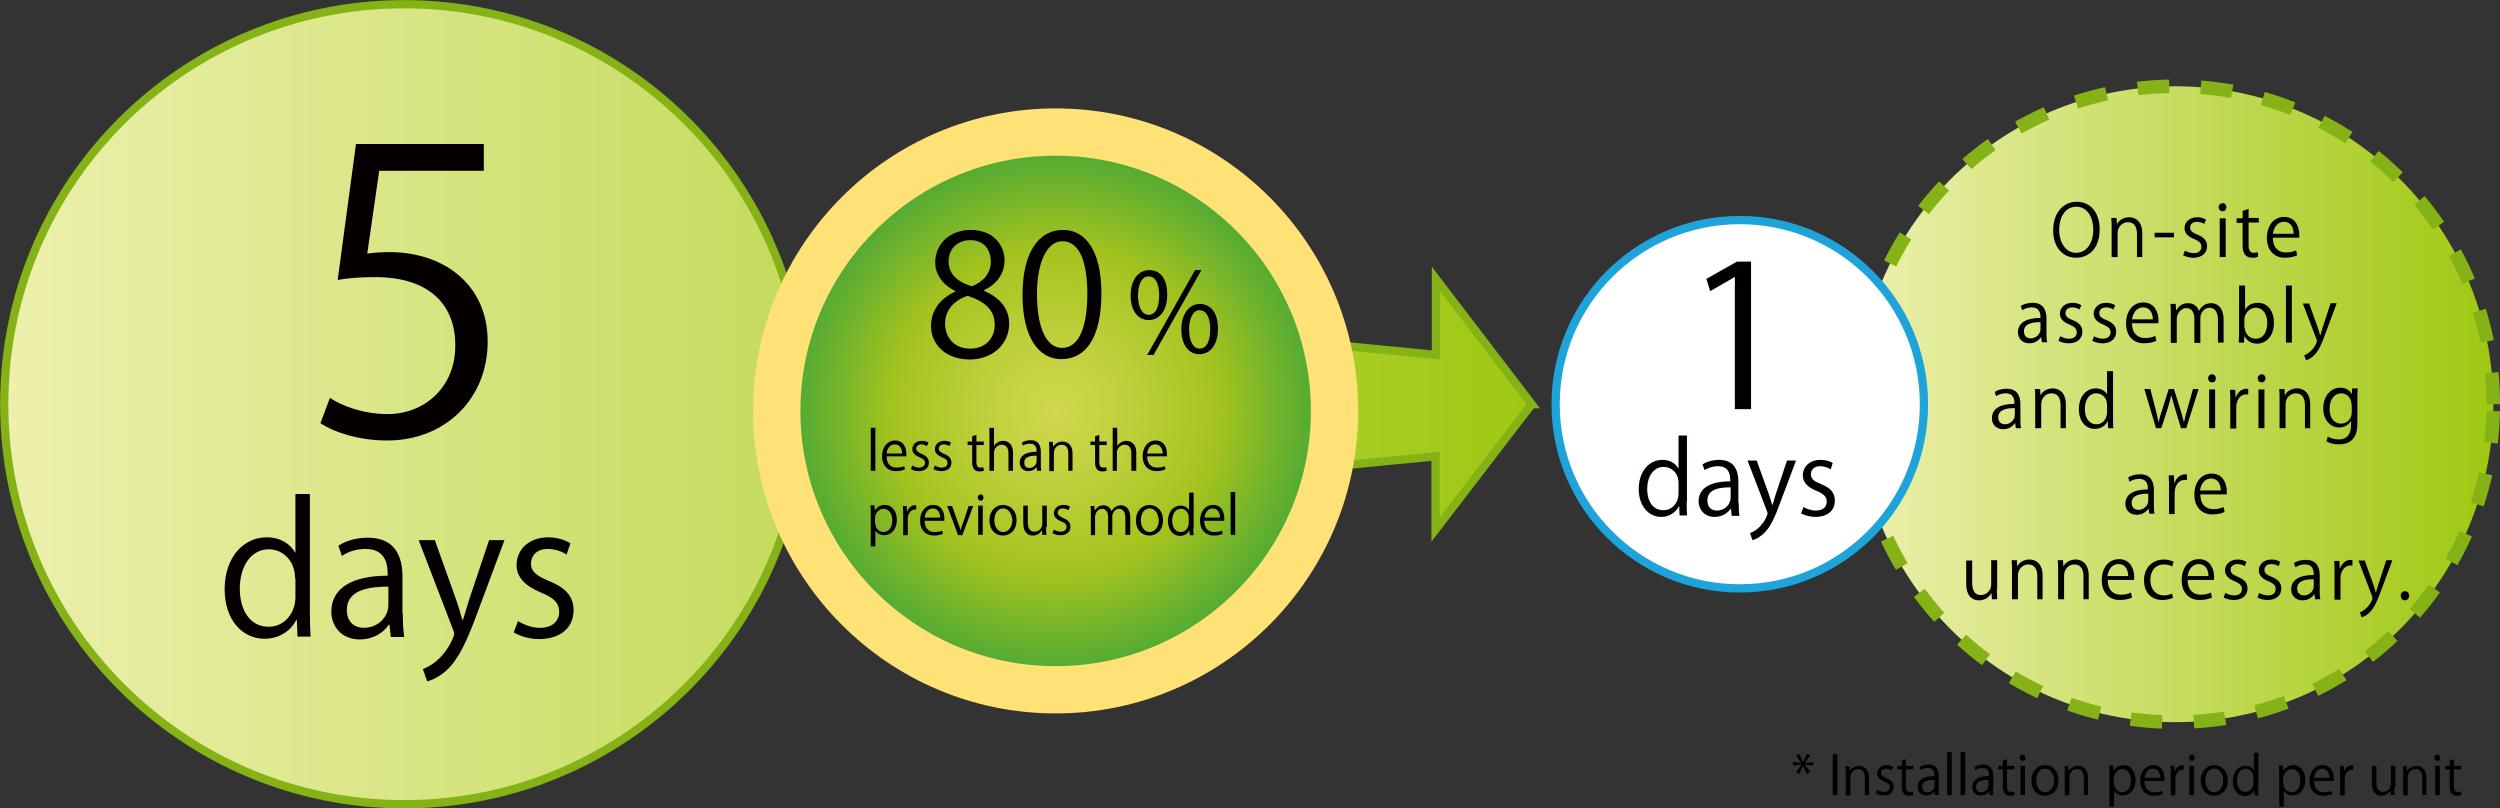 <svg xmlns="http://www.w3.org/2000/svg" width="710" height="229.6" viewBox="0 0 710 229.6"><rect x="0" y="0" width="710" height="229.6" fill="#333333" stroke="none"/><style>.st0{fill:#fff}.st1{fill:url(#SVGID_1_);stroke:#85b216;stroke-width:2.345}.st2{fill:#040000}.st3{fill:url(#SVGID_2_)}.st4{fill:url(#SVGID_3_);stroke:#85b216;stroke-width:3.837;stroke-dasharray:8.976,8.976}.st5{fill:none;stroke:#ffe276;stroke-width:13.429;stroke-miterlimit:10}.st6,.st7{fill:none;stroke:#1ea4da;stroke-width:2.345}.st7{fill:url(#SVGID_4_);stroke:#85b216}.st8{fill:url(#SVGID_5_)}.st9{fill:url(#SVGID_6_);stroke:#85b216;stroke-width:3.837;stroke-dasharray:8.976,8.976}</style><path class="st0" d="M435 114.8l-27.2-35.6v21.6l-184-18C210 35.6 166.4 1.2 114.8 1.2 52 1.2 1.2 52 1.2 114.8c0 62.7 50.9 113.6 113.6 113.6 51.4 0 94.8-34.2 108.8-81l184.1-17.8v20.8l27.3-35.6z"/><linearGradient id="SVGID_1_" gradientUnits="userSpaceOnUse" x1="1.172" y1="114.789" x2="434.959" y2="114.789"><stop offset="0" stop-color="#edf0ad"/><stop offset="1" stop-color="#9fc812"/></linearGradient><path class="st1" d="M435 114.8l-27.2-35.6v21.6l-184-18C210 35.6 166.4 1.2 114.8 1.2 52 1.2 1.2 52 1.2 114.8c0 62.7 50.9 113.6 113.6 113.6 51.4 0 94.8-34.2 108.8-81l184.1-17.8v20.8l27.3-35.6z"/><path class="st2" d="M88 174c0 2.2.1 5 .2 6.8h-3.7l-.2-4.7h-.2c-1.4 2.9-4.6 5.3-9 5.3-6.4 0-11.3-5.5-11.3-14 0-9.3 5.5-14.8 11.9-14.8 4.1 0 6.8 2 8.1 4.3h.1v-16.6H88V174zm-4.2-9.7c0-5.5-3.9-8.3-7.4-8.3-5.2 0-8.3 4.9-8.3 11.2 0 5.8 2.7 10.8 8.2 10.8 4.6 0 7.6-4 7.6-8.4v-5.3zM114.4 174.3c0 2.3.1 4.7.4 6.6H111l-.4-3.5h-.2c-1.4 2.2-4.3 4.2-8.2 4.2-5.3 0-8.1-3.8-8.1-7.9 0-6.6 5.8-10.2 16-10.2 0-2.3 0-7.6-6.3-7.6-2.4 0-4.9.7-6.7 2l-1-2.9c2.2-1.5 5.3-2.3 8.4-2.3 7.8 0 9.8 5.5 9.8 11v10.6zm-4.1-7.7c-5.2 0-11.8.8-11.8 6.6 0 3.5 2.2 5.1 4.8 5.1 4.1 0 7-3.1 7-6.5v-5.2zM143.3 153.3l-7.3 19.6c-3.3 9-5.6 14.1-9.1 17.4-2.3 2.1-4.6 3-5.6 3.2l-1.2-3.5c6.4-2.4 8.9-9.4 8.9-9.9 0-.3-.1-.7-.3-1.2l-9.8-25.5h4.6l6 16.8c.7 1.9 1.3 4.1 1.8 5.8h.2c.5-1.7 1.1-3.7 1.8-5.9l5.6-16.7h4.4zM160.9 157.5c-1-.7-2.9-1.6-5.4-1.6-3 0-4.7 1.9-4.7 4.1 0 2.4 1.6 3.5 5.1 5 4.5 1.8 7 4.2 7 8.3 0 4.9-3.7 8.2-9.8 8.2-2.7 0-5.4-.8-7.2-1.9l1.2-3.2c1.5.9 3.8 1.9 6.2 1.9 3.7 0 5.5-2 5.5-4.5 0-2.6-1.5-4-5.1-5.5-4.7-1.9-7-4.5-7-7.8 0-4.3 3.4-7.9 9-7.9 2.6 0 4.9.8 6.3 1.7l-1.1 3.2z"/><radialGradient id="SVGID_2_" cx="300.534" cy="116.713" r="76.051" gradientTransform="matrix(1.013 0 0 1.013 -4.564 -1.493)" gradientUnits="userSpaceOnUse"><stop offset="0" stop-color="#d0d84f"/><stop offset=".266" stop-color="#bfd03c"/><stop offset=".601" stop-color="#a4c31e"/><stop offset="1" stop-color="#48a737"/></radialGradient><path class="st3" d="M376.9 116.7c0-42.5-34.5-77-77-77s-77 34.5-77 77 34.5 77 77 77c42.5.1 77-34.4 77-77"/><linearGradient id="SVGID_3_" gradientUnits="userSpaceOnUse" x1="527.568" y1="114.791" x2="708.082" y2="114.791"><stop offset="0" stop-color="#edf0ad"/><stop offset="1" stop-color="#9fc812"/></linearGradient><path class="st4" d="M708.1 114.8c0-49.9-40.4-90.3-90.3-90.3s-90.3 40.4-90.3 90.3 40.4 90.3 90.3 90.3 90.3-40.5 90.3-90.3"/><path class="st5" d="M220.6 116.7c0 43.7 35.5 79.2 79.2 79.2s79.2-35.5 79.2-79.2-35.5-79.2-79.2-79.2-79.2 35.5-79.2 79.2"/><path class="st0" d="M546.4 114.8c0-28.9-23.4-52.3-52.3-52.3s-52.3 23.4-52.3 52.3 23.4 52.3 52.3 52.3 52.3-23.4 52.3-52.3"/><path class="st6" d="M546.4 114.8c0-28.9-23.4-52.3-52.3-52.3s-52.3 23.4-52.3 52.3 23.4 52.3 52.3 52.3 52.3-23.4 52.3-52.3z"/><path class="st2" d="M271.2 82.6c-3.8-1.9-5.6-5-5.6-8 0-5.5 4.3-9.3 10.1-9.3 6.5 0 9.6 4.4 9.6 8.7 0 3-1.6 6.4-5.8 8.4v.2c4.4 1.9 7.1 5 7.1 9.3 0 6-4.9 10.2-11.2 10.2-6.8 0-11-4.3-11-9.5 0-4.6 2.8-7.9 6.9-9.8v-.2zm11.3 9.7c0-4.5-3-6.7-7.7-8.3-4.2 1.4-6.4 4.4-6.4 7.9 0 4 2.7 7.1 7 7.1 4.5.1 7.1-3 7.1-6.7zm-13.1-18.1c0 3.8 2.7 5.9 6.6 7.1 3.1-1.2 5.4-3.6 5.4-7 0-3-1.7-6.1-5.8-6.1s-6.2 2.9-6.2 6zM290.4 83.8c0-12.5 4.8-18.5 11.5-18.5s10.9 6.4 10.9 18c0 12.4-4.3 18.7-11.4 18.7-6.5 0-11-6.3-11-18.2zm18.4-.3c0-8.9-2.1-15-7.1-15-4.2 0-7.2 5.7-7.2 15 0 9.4 2.6 15.3 7.1 15.3 5.2 0 7.2-6.8 7.2-15.3zM331.5 83.6c0 4.9-2.4 7.3-5.3 7.3-2.7 0-5.1-2.3-5.1-7 0-4.8 2.5-7.2 5.3-7.2 3.2 0 5.1 2.6 5.1 6.9zm-8.3.4c0 2.9 1 5.4 3 5.4 2.2 0 3-2.5 3-5.5 0-2.9-.8-5.4-3-5.4-2.1-.1-3 2.7-3 5.5zm4.4 16.8h-1.8l13.6-24.1h1.8l-13.6 24.1zm18.3-7.5c0 4.9-2.4 7.3-5.3 7.3-2.7 0-5.1-2.3-5.1-7 0-4.8 2.5-7.3 5.3-7.3 3.2.1 5.1 2.7 5.1 7zm-8.2.2c0 3 1 5.5 3 5.5 2.2 0 3-2.5 3-5.5 0-2.8-.8-5.4-3-5.4-2-.1-3 2.7-3 5.4zM492.7 116.2V78.7h-.1l-6.9 4-1.1-3.5 8.7-4.9h4v41.9h-4.6zM596.3 65.1c0 5.4-3 8.1-6.7 8.1-3.8 0-6.5-3-6.5-7.8 0-5 2.9-8.1 6.7-8.1 3.9 0 6.5 3.1 6.5 7.8zm-11.5.2c0 3.3 1.7 6.5 4.8 6.5 3.2 0 4.9-3.1 4.9-6.6 0-3.1-1.5-6.5-4.8-6.5-3.4 0-4.9 3.3-4.9 6.6zM608.6 73h-1.7v-6.5c0-1.8-.6-3.4-2.6-3.4-1.4 0-2.9 1.2-2.9 3.1V73h-1.7v-8.2c0-1.1 0-2-.1-2.9h1.5l.1 1.8c.5-1.1 1.8-2 3.5-2 1.4 0 3.7.8 3.7 4.6V73zM611.9 66.1h5.5v1.3h-5.5v-1.3zM626 63.6c-.4-.3-1.2-.6-2.1-.6-1.2 0-1.9.7-1.9 1.6 0 1 .6 1.4 2 2 1.8.7 2.8 1.7 2.8 3.3 0 2-1.5 3.3-3.9 3.3-1.1 0-2.1-.3-2.9-.7l.5-1.3c.6.3 1.5.7 2.5.7 1.5 0 2.2-.8 2.2-1.8s-.6-1.6-2-2.2c-1.9-.7-2.8-1.8-2.8-3.1 0-1.7 1.4-3.1 3.6-3.1 1.1 0 1.9.3 2.5.7l-.5 1.2zM631.2 60c-.6 0-1.1-.5-1.1-1.2 0-.6.5-1.1 1.1-1.1.7 0 1.1.5 1.1 1.1 0 .7-.4 1.2-1.1 1.2zm.9 13h-1.7V62h1.7v11zM636.9 59.9l1.7-.6v2.6h2.9v1.3h-2.9v6.4c0 1.4.4 2.2 1.5 2.2.5 0 .9-.1 1.1-.2l.1 1.3c-.4.2-.9.3-1.6.3-2.7 0-2.8-2.4-2.8-3.6v-6.3h-1.7V62h1.7v-2.1zM652.4 72.5c-.6.3-1.8.7-3.5.7-3.2 0-5.1-2.3-5.1-5.6 0-3.5 1.9-6 4.9-6 3.4 0 4.3 3.1 4.3 5v.9h-7.5c0 3.1 1.8 4.2 3.7 4.2 1.4 0 2.2-.3 2.9-.6l.3 1.4zm-1-6.1c0-1.5-.6-3.4-2.8-3.4-2 0-2.9 1.9-3.1 3.4h5.9zM581.2 94.6c0 .9 0 1.9.2 2.6h-1.5l-.2-1.4h-.1c-.6.9-1.7 1.7-3.3 1.7-2.1 0-3.2-1.5-3.2-3.1 0-2.7 2.3-4.1 6.4-4.1 0-.9 0-3-2.5-3-1 0-1.9.3-2.7.8l-.4-1.2c.9-.6 2.1-.9 3.4-.9 3.1 0 3.9 2.2 3.9 4.4v4.2zm-1.7-3.1c-2.1 0-4.7.3-4.7 2.6 0 1.4.9 2 1.9 2 1.6 0 2.8-1.3 2.8-2.6v-2zM590.6 87.9c-.4-.3-1.2-.6-2.1-.6-1.2 0-1.9.7-1.9 1.6 0 1 .6 1.4 2 2 1.8.7 2.8 1.7 2.8 3.3 0 2-1.5 3.3-3.9 3.3-1.1 0-2.1-.3-2.9-.7l.5-1.3c.6.3 1.5.7 2.5.7 1.5 0 2.2-.8 2.2-1.8s-.6-1.6-2-2.2c-1.9-.7-2.8-1.8-2.8-3.1 0-1.7 1.4-3.1 3.6-3.1 1.1 0 1.9.3 2.5.7l-.5 1.2zM600.2 87.9c-.4-.3-1.2-.6-2.1-.6-1.2 0-1.9.7-1.9 1.6 0 1 .6 1.4 2 2 1.8.7 2.8 1.7 2.8 3.3 0 2-1.5 3.3-3.9 3.3-1.1 0-2.1-.3-2.9-.7l.5-1.3c.6.3 1.5.7 2.5.7 1.5 0 2.2-.8 2.2-1.8s-.6-1.6-2-2.2c-1.9-.7-2.8-1.8-2.8-3.1 0-1.7 1.4-3.1 3.6-3.1 1.1 0 1.9.3 2.5.7l-.5 1.2zM612.4 96.8c-.6.3-1.8.7-3.5.7-3.2 0-5.1-2.3-5.1-5.6 0-3.5 1.9-6 4.9-6 3.4 0 4.3 3.1 4.3 5v.9h-7.5c0 3.1 1.8 4.2 3.7 4.2 1.4 0 2.2-.3 2.9-.6l.3 1.4zm-1-6.1c0-1.5-.6-3.4-2.8-3.4-2 0-2.9 1.9-3.1 3.4h5.9zM631.6 97.3h-1.7v-6.4c0-2.1-.8-3.5-2.4-3.5-1.4 0-2.6 1.3-2.6 3v7h-1.7v-6.8c0-1.8-.7-3.1-2.3-3.1-1.4 0-2.7 1.4-2.7 3.1v6.8h-1.7v-8.2c0-1.1 0-1.9-.1-2.9h1.5l.1 1.8h.1c.6-1.1 1.6-2 3.4-2 1.4 0 2.6.9 3 2.2.7-1.3 1.8-2.2 3.5-2.2 1.4 0 3.5.9 3.5 4.7v6.5zM637.6 88c.7-1.3 1.9-2 3.7-2 2.6 0 4.5 2.2 4.5 5.7 0 4-2.5 5.9-4.7 5.9-1.6 0-2.8-.6-3.6-2.1h-.1l-.1 1.8h-1.5c0-.7.1-1.8.1-2.7V81.1h1.7V88zm-.1 5c0 1.6 1.2 3.2 3.1 3.2 2.1 0 3.3-1.8 3.3-4.5 0-2.3-1.1-4.3-3.3-4.3-1.9 0-3.2 1.8-3.2 3.4V93zM650.9 97.3h-1.7V81.1h1.7v16.2zM663.6 86.2l-2.9 7.8c-1.3 3.6-2.2 5.7-3.6 7-.9.9-1.8 1.2-2.2 1.3l-.5-1.4c2.6-1 3.6-3.7 3.6-4 0-.1 0-.3-.1-.5L654 86.2h1.8l2.4 6.7c.3.8.5 1.6.7 2.3h.1c.2-.7.4-1.5.7-2.4l2.2-6.7h1.7zM573.8 119c0 .9 0 1.9.2 2.6h-1.5l-.2-1.4h-.1c-.6.9-1.7 1.7-3.3 1.7-2.1 0-3.2-1.5-3.2-3.1 0-2.7 2.3-4.1 6.4-4.1 0-.9 0-3-2.5-3-1 0-1.9.3-2.7.8l-.4-1.2c.9-.6 2.1-.9 3.4-.9 3.1 0 3.9 2.2 3.9 4.4v4.2zm-1.6-3.1c-2.1 0-4.7.3-4.7 2.6 0 1.4.9 2 1.9 2 1.6 0 2.8-1.3 2.8-2.6v-2zM586.9 121.6h-1.7v-6.5c0-1.8-.6-3.4-2.6-3.4-1.4 0-2.9 1.2-2.9 3.1v6.8H578v-8.2c0-1.1 0-2-.1-2.9h1.5l.1 1.8c.5-1.1 1.8-2 3.5-2 1.4 0 3.7.8 3.7 4.6v6.7zM600.1 118.9c0 .9 0 2 .1 2.7h-1.5l-.1-1.9h-.1c-.6 1.2-1.8 2.1-3.6 2.1-2.6 0-4.5-2.2-4.5-5.6 0-3.7 2.2-5.9 4.8-5.9 1.6 0 2.7.8 3.2 1.7v-6.6h1.7v13.5zm-1.7-3.9c0-2.2-1.6-3.3-3-3.3-2.1 0-3.3 1.9-3.3 4.5 0 2.3 1.1 4.3 3.3 4.3 1.8 0 3-1.6 3-3.4V115zM624.4 110.5l-3.5 11.1h-1.5l-1.7-5.6c-.4-1.3-.7-2.4-1-3.6h-.1c-.3 1.3-.6 2.5-1 3.7l-1.8 5.5h-1.5l-3.3-11.1h1.7l1.5 5.8c.3 1.2.6 2.4.8 3.5h.1c.2-1.1.6-2.3 1-3.5l1.8-5.8h1.5l1.8 5.7c.4 1.3.7 2.5 1 3.6h.1c.2-1.1.5-2.2.9-3.6l1.6-5.7h1.6zM628.2 108.6c-.6 0-1.1-.5-1.1-1.2 0-.6.5-1.1 1.1-1.1.7 0 1.1.5 1.1 1.1 0 .8-.4 1.2-1.1 1.2zm.9 13h-1.7v-11h1.7v11zM638.5 112h-.6c-1.8 0-2.8 1.8-2.8 3.7v6h-1.7V114c0-1.2 0-2.2-.1-3.3h1.5l.1 2.1h.1c.5-1.4 1.6-2.4 3-2.4.2 0 .3 0 .5.1v1.5zM642.3 108.6c-.6 0-1.1-.5-1.1-1.2 0-.6.5-1.1 1.1-1.1.7 0 1.1.5 1.1 1.1 0 .8-.5 1.2-1.1 1.2zm.8 13h-1.7v-11h1.7v11zM656.3 121.6h-1.7v-6.5c0-1.8-.6-3.4-2.6-3.4-1.4 0-2.9 1.2-2.9 3.1v6.8h-1.7v-8.2c0-1.1 0-2-.1-2.9h1.5l.1 1.8c.5-1.1 1.8-2 3.5-2 1.4 0 3.7.8 3.7 4.6v6.7zM669.6 110.5c-.1.8-.1 1.7-.1 3v6.4c0 1.9 0 6.3-5.3 6.3-1.3 0-2.6-.3-3.5-.9l.4-1.3c.7.4 1.8.8 3.1.8 2 0 3.5-1.1 3.5-4v-1.3c-.6 1-1.7 1.9-3.4 1.9-2.6 0-4.5-2.3-4.5-5.4 0-3.8 2.4-5.9 4.8-5.9 1.9 0 2.9 1 3.3 1.9l.1-1.7h1.6zm-1.8 4.3c0-1.9-1.4-3.1-2.9-3.1-1.9 0-3.3 1.7-3.3 4.4 0 2.4 1.1 4.2 3.3 4.2 1.3 0 3-1 3-3.2v-2.3zM611.7 143.3c0 .9 0 1.9.2 2.6h-1.5l-.2-1.4h-.1c-.6.9-1.7 1.7-3.3 1.7-2.1 0-3.2-1.5-3.2-3.1 0-2.7 2.3-4.1 6.4-4.1 0-.9 0-3-2.5-3-1 0-1.9.3-2.7.8l-.4-1.2c.9-.6 2.1-.9 3.4-.9 3.1 0 3.9 2.2 3.9 4.4v4.2zm-1.6-3.1c-2.1 0-4.7.3-4.7 2.6 0 1.4.9 2 1.9 2 1.6 0 2.8-1.3 2.8-2.6v-2zM621 136.3h-.6c-1.8 0-2.8 1.8-2.8 3.7v6H616v-7.7c0-1.2 0-2.2-.1-3.3h1.5l.1 2.1h.1c.5-1.4 1.6-2.4 3-2.4.2 0 .3 0 .5.1v1.5zM631.8 145.4c-.6.3-1.8.7-3.5.7-3.2 0-5.1-2.3-5.1-5.6 0-3.5 1.9-6 4.9-6 3.4 0 4.3 3.1 4.3 5v.9h-7.5c0 3.1 1.8 4.2 3.7 4.2 1.4 0 2.2-.3 2.9-.6l.3 1.4zm-1.1-6.1c0-1.5-.6-3.4-2.8-3.4-2 0-2.9 1.9-3.1 3.4h5.9zM567.1 167.3c0 1.1.1 2.1.1 2.9h-1.5l-.1-1.7h-.1c-.5.9-1.6 2-3.5 2-1.7 0-3.6-1-3.6-4.8v-6.5h1.7v6.2c0 2.1.6 3.6 2.5 3.6 1.3 0 2.9-1.1 2.9-3v-6.9h1.7v8.2zM580.3 170.2h-1.7v-6.5c0-1.8-.6-3.4-2.6-3.4-1.4 0-2.9 1.2-2.9 3.1v6.8h-1.7V162c0-1.1 0-2-.1-2.9h1.5l.1 1.8c.5-1.1 1.8-2 3.5-2 1.4 0 3.7.8 3.7 4.6v6.7zM593.4 170.2h-1.7v-6.5c0-1.8-.6-3.4-2.6-3.4-1.4 0-2.9 1.2-2.9 3.1v6.8h-1.7V162c0-1.1 0-2-.1-2.9h1.5l.1 1.8c.5-1.1 1.8-2 3.5-2 1.4 0 3.7.8 3.7 4.6v6.7zM605.5 169.7c-.6.3-1.8.7-3.5.7-3.2 0-5.1-2.3-5.1-5.6 0-3.5 1.9-6 4.9-6 3.4 0 4.3 3.1 4.3 5v.9h-7.5c0 3.1 1.8 4.2 3.7 4.2 1.4 0 2.2-.3 2.9-.6l.3 1.4zm-1.1-6.1c0-1.5-.6-3.4-2.8-3.4-2 0-2.9 1.9-3.1 3.4h5.9zM617.1 169.8c-.5.2-1.6.6-3 .6-3.2 0-5.2-2.2-5.2-5.6 0-3.4 2.2-5.9 5.7-5.9 1.2 0 2.2.4 2.7.6l-.4 1.4c-.5-.3-1.2-.6-2.3-.6-2.6 0-3.9 2-3.9 4.4 0 2.7 1.6 4.4 3.8 4.4 1.1 0 1.8-.3 2.4-.5l.2 1.2zM628.2 169.7c-.6.3-1.8.7-3.5.7-3.2 0-5.1-2.3-5.1-5.6 0-3.5 1.9-6 4.9-6 3.4 0 4.3 3.1 4.3 5v.9h-7.5c0 3.1 1.8 4.2 3.7 4.2 1.4 0 2.2-.3 2.9-.6l.3 1.4zm-1-6.1c0-1.5-.6-3.4-2.8-3.4-2 0-2.9 1.9-3.1 3.4h5.9zM637.5 160.8c-.4-.3-1.2-.6-2.1-.6-1.2 0-1.9.7-1.9 1.6 0 1 .6 1.4 2 2 1.8.7 2.8 1.7 2.8 3.3 0 2-1.5 3.3-3.9 3.3-1.1 0-2.1-.3-2.9-.7l.5-1.3c.6.3 1.5.7 2.5.7 1.5 0 2.2-.8 2.2-1.8s-.6-1.6-2-2.2c-1.9-.7-2.8-1.8-2.8-3.1 0-1.7 1.4-3.1 3.6-3.1 1.1 0 1.9.3 2.5.7l-.5 1.2zM647.1 160.8c-.4-.3-1.2-.6-2.1-.6-1.2 0-1.9.7-1.9 1.6 0 1 .6 1.4 2 2 1.8.7 2.8 1.7 2.8 3.3 0 2-1.5 3.3-3.9 3.3-1.1 0-2.1-.3-2.9-.7l.5-1.3c.6.3 1.5.7 2.5.7 1.5 0 2.2-.8 2.2-1.8s-.6-1.6-2-2.2c-1.9-.7-2.8-1.8-2.8-3.1 0-1.7 1.4-3.1 3.6-3.1 1.1 0 1.9.3 2.5.7l-.5 1.2zM658.8 167.6c0 .9 0 1.9.2 2.6h-1.5l-.2-1.4h-.1c-.6.9-1.7 1.7-3.3 1.7-2.1 0-3.2-1.5-3.2-3.1 0-2.7 2.3-4.1 6.4-4.1 0-.9 0-3-2.5-3-1 0-1.9.3-2.7.8l-.4-1.2c.9-.6 2.1-.9 3.4-.9 3.1 0 3.9 2.2 3.9 4.4v4.2zm-1.7-3.1c-2.1 0-4.7.3-4.7 2.6 0 1.4.9 2 1.9 2 1.6 0 2.8-1.3 2.8-2.6v-2zM668.1 160.6h-.6c-1.8 0-2.8 1.8-2.8 3.7v6H663v-7.7c0-1.2 0-2.2-.1-3.3h1.5l.1 2.1h.1c.5-1.4 1.6-2.4 3-2.4.2 0 .3 0 .5.1v1.5zM679.4 159.2l-2.9 7.8c-1.3 3.6-2.2 5.7-3.6 7-.9.9-1.8 1.2-2.2 1.3l-.5-1.4c2.6-1 3.6-3.7 3.6-4 0-.1 0-.3-.1-.5l-3.9-10.2h1.8l2.4 6.7c.3.8.5 1.6.7 2.3h.1c.2-.7.4-1.5.7-2.4l2.2-6.7h1.7zM681.8 169.2c0-.8.5-1.3 1.2-1.3s1.2.5 1.2 1.3c0 .7-.5 1.3-1.2 1.3-.8 0-1.2-.7-1.2-1.3z"/><g><path class="st2" d="M137.4 40.9v7.6h-29.7L104.3 72c1.8-.2 3.5-.4 6.4-.4 14.7 0 27.8 8.7 27.8 25.4 0 16.4-12.2 28.1-28.5 28.1-8.3 0-15.2-2.4-19-4.9l2.7-7.2c3.1 2.1 9.2 4.6 16.4 4.6 10.4 0 19.3-7.6 19.2-19.6 0-11.4-7.3-19.3-22.8-19.3-4.4 0-7.8.3-10.6.8l5.2-38.6h36.3z"/></g><g><path class="st2" d="M248.6 133.7h-1.3v-12.2h1.3v12.2zM257 133.3c-.5.2-1.3.5-2.6.5-2.4 0-3.9-1.7-3.9-4.2 0-2.6 1.5-4.5 3.7-4.5 2.6 0 3.2 2.3 3.2 3.8v.7h-5.6c0 2.3 1.3 3.2 2.8 3.2 1 0 1.7-.2 2.2-.4l.2.9zm-.8-4.5c0-1.1-.5-2.6-2.1-2.6-1.5 0-2.2 1.4-2.3 2.6h4.4zM263.2 126.7c-.3-.2-.9-.5-1.6-.5-.9 0-1.4.6-1.4 1.2 0 .7.5 1 1.5 1.5 1.3.5 2.1 1.2 2.1 2.5 0 1.5-1.1 2.4-2.9 2.4-.8 0-1.6-.2-2.2-.6l.4-1c.4.3 1.2.6 1.9.6 1.1 0 1.7-.6 1.7-1.3 0-.8-.4-1.2-1.5-1.6-1.4-.6-2.1-1.3-2.1-2.3 0-1.3 1-2.4 2.7-2.4.8 0 1.5.2 1.9.5l-.5 1zM269.6 126.7c-.3-.2-.9-.5-1.6-.5-.9 0-1.4.6-1.4 1.2 0 .7.5 1 1.5 1.5 1.3.5 2.1 1.2 2.1 2.5 0 1.5-1.1 2.4-2.9 2.4-.8 0-1.6-.2-2.2-.6l.4-1c.4.3 1.2.6 1.9.6 1.1 0 1.7-.6 1.7-1.3 0-.8-.4-1.2-1.5-1.6-1.4-.6-2.1-1.3-2.1-2.3 0-1.3 1-2.4 2.7-2.4.8 0 1.5.2 1.9.5l-.5 1zM276.1 123.9l1.2-.4v1.9h2.1v1h-2.1v4.8c0 1 .3 1.6 1.1 1.6.4 0 .6 0 .9-.1l.1 1c-.3.1-.7.2-1.2.2-2 0-2.1-1.8-2.1-2.7v-4.8h-1.3v-1h1.3v-1.5zM287.7 133.7h-1.3v-4.9c0-1.4-.5-2.5-1.9-2.5-1 0-2.2.8-2.2 2.3v5.1H281v-12.2h1.3v5.2c.5-.9 1.5-1.5 2.6-1.5s2.8.6 2.8 3.4v5.1zM295.6 131.7c0 .7 0 1.4.1 2h-1.2l-.1-1.1c-.4.7-1.3 1.2-2.4 1.2-1.6 0-2.4-1.2-2.4-2.4 0-2 1.7-3.1 4.8-3.1 0-.7 0-2.3-1.9-2.3-.7 0-1.5.2-2 .6l-.3-.9c.7-.4 1.6-.7 2.5-.7 2.3 0 2.9 1.7 2.9 3.3v3.4zm-1.2-2.3c-1.6 0-3.5.2-3.5 2 0 1.1.7 1.5 1.4 1.5 1.2 0 2.1-.9 2.1-1.9v-1.6zM304.7 133.7h-1.3v-4.9c0-1.4-.5-2.5-1.9-2.5-1.1 0-2.2.9-2.2 2.4v5.1H298v-6.2c0-.9 0-1.5-.1-2.1h1.1l.1 1.4c.4-.8 1.4-1.5 2.7-1.5 1 0 2.8.6 2.8 3.4v4.9zM311 123.9l1.2-.4v1.9h2.1v1h-2.1v4.8c0 1 .3 1.6 1.1 1.6.4 0 .6 0 .9-.1l.1 1c-.3.1-.7.2-1.2.2-2 0-2.1-1.8-2.1-2.7v-4.8h-1.3v-1h1.3v-1.5zM322.6 133.7h-1.3v-4.9c0-1.4-.5-2.5-1.9-2.5-1 0-2.2.8-2.2 2.3v5.1H316v-12.2h1.3v5.2c.5-.9 1.5-1.5 2.6-1.5 1 0 2.8.6 2.8 3.4v5.1zM331 133.3c-.5.2-1.3.5-2.6.5-2.4 0-3.9-1.7-3.9-4.2 0-2.6 1.5-4.5 3.7-4.5 2.6 0 3.2 2.3 3.2 3.8v.7h-5.6c0 2.3 1.3 3.2 2.8 3.2 1 0 1.7-.2 2.2-.4l.2.9zm-.8-4.5c0-1.1-.5-2.6-2.1-2.6-1.5 0-2.2 1.4-2.3 2.6h4.4zM248.5 145c.6-1 1.5-1.6 2.8-1.6 2 0 3.4 1.7 3.4 4.2 0 3-1.8 4.4-3.6 4.4-1.1 0-2-.5-2.5-1.3v4.5h-1.3v-9c0-1.1 0-1.9-.1-2.7h1.1l.2 1.5zm.1 3.6c0 1.6 1.2 2.5 2.3 2.5 1.6 0 2.5-1.4 2.5-3.4 0-1.7-.9-3.2-2.5-3.2-1.4 0-2.4 1.4-2.4 2.6v1.5zM260.4 144.7h-.5c-1.4 0-2.1 1.4-2.1 2.8v4.5h-1.3v-5.8c0-.9 0-1.7-.1-2.5h1.1l.1 1.6c.4-1 1.2-1.8 2.2-1.8h.4v1.2zM267.8 151.6c-.5.2-1.3.5-2.6.5-2.4 0-3.9-1.7-3.9-4.2 0-2.6 1.5-4.5 3.7-4.5 2.6 0 3.2 2.3 3.2 3.8v.7h-5.6c0 2.3 1.3 3.2 2.8 3.2 1 0 1.7-.2 2.2-.4l.2.9zm-.8-4.6c0-1.1-.5-2.6-2.1-2.6-1.5 0-2.2 1.4-2.3 2.6h4.4zM276.4 143.7l-3.1 8.3h-1.2l-3.1-8.3h1.4l1.7 4.8c.3.7.5 1.4.7 2.1.2-.7.4-1.4.7-2.1l1.6-4.8h1.3zM278.5 142.2c-.5 0-.8-.4-.8-.9s.3-.9.8-.9.8.4.8.9c0 .6-.3.9-.8.9zm.6 9.7h-1.3v-8.3h1.3v8.3zM288.7 147.7c0 3.1-2 4.4-3.9 4.4-2.1 0-3.8-1.6-3.8-4.3 0-2.8 1.8-4.4 3.9-4.4 2.3.1 3.8 1.8 3.8 4.3zm-3.8-3.3c-1.8 0-2.5 1.8-2.5 3.4 0 1.8 1 3.3 2.5 3.3s2.6-1.5 2.6-3.4c-.1-1.4-.8-3.3-2.6-3.3zM297.1 149.7c0 .9 0 1.6.1 2.2H296l-.1-1.3c-.4.7-1.2 1.5-2.6 1.5-1.2 0-2.7-.7-2.7-3.6v-4.9h1.3v4.7c0 1.6.5 2.7 1.9 2.7 1 0 2.2-.8 2.2-2.2v-5.2h1.3v6.1zM303.4 144.9c-.3-.2-.9-.5-1.6-.5-.9 0-1.4.6-1.4 1.2 0 .7.5 1 1.5 1.5 1.3.5 2.1 1.2 2.1 2.5 0 1.5-1.1 2.4-2.9 2.4-.8 0-1.6-.2-2.2-.6l.4-1c.4.3 1.2.6 1.9.6 1.1 0 1.7-.6 1.7-1.3 0-.8-.4-1.2-1.5-1.6-1.4-.6-2.1-1.3-2.1-2.3 0-1.3 1-2.4 2.7-2.4.8 0 1.5.2 1.9.5l-.5 1zM320.8 151.9h-1.2v-4.8c0-1.6-.6-2.6-1.8-2.6-1 0-1.9 1-1.9 2.2v5.2h-1.2v-5.1c0-1.3-.6-2.3-1.7-2.3s-2 1.1-2 2.4v5.1h-1.2v-6.2c0-.9 0-1.5-.1-2.1h1.1l.1 1.3c.5-.8 1.2-1.5 2.5-1.5 1.1 0 1.9.7 2.3 1.7.5-1 1.4-1.7 2.7-1.7 1 0 2.6.7 2.6 3.5v4.9zM330.3 147.7c0 3.1-2 4.4-3.9 4.4-2.1 0-3.8-1.6-3.8-4.3 0-2.8 1.8-4.4 3.9-4.4 2.3.1 3.8 1.8 3.8 4.3zm-3.8-3.3c-1.8 0-2.5 1.8-2.5 3.4 0 1.8 1 3.3 2.5 3.3s2.6-1.5 2.6-3.4c-.1-1.4-.8-3.3-2.6-3.3zM338.9 149.9c0 .7 0 1.5.1 2.1h-1.1l-.1-1.4c-.4.9-1.4 1.6-2.7 1.6-1.9 0-3.4-1.7-3.4-4.2 0-2.8 1.6-4.4 3.6-4.4 1.2 0 2 .6 2.4 1.3v-5h1.3v10zm-1.3-2.9c0-1.7-1.2-2.5-2.2-2.5-1.6 0-2.5 1.5-2.5 3.4 0 1.7.8 3.2 2.4 3.2 1.4 0 2.3-1.2 2.3-2.5V147zM347.3 151.6c-.5.2-1.3.5-2.6.5-2.4 0-3.9-1.7-3.9-4.2 0-2.6 1.5-4.5 3.7-4.5 2.6 0 3.2 2.3 3.2 3.8v.7H342c0 2.3 1.3 3.2 2.8 3.2 1 0 1.7-.2 2.2-.4l.3.9zm-.8-4.6c0-1.1-.5-2.6-2.1-2.6-1.5 0-2.2 1.4-2.3 2.6h4.4zM350.8 151.9h-1.3v-12.2h1.3v12.2z"/></g><g><path class="st2" d="M513.2 214.1l.9.5-1.6 2.1 2.5-.3v1l-2.5-.3 1.6 2.1-1 .6-1-2.4-1.1 2.4-.9-.6 1.6-2.1-2.5.3v-1l2.4.3-1.5-2.1.9-.5 1.1 2.3 1.1-2.3zM520.5 214.2h1.3v11.6h-1.3v-11.6zM530.9 225.8h-1.3v-4.9c0-1.4-.5-2.5-1.9-2.5-1.1 0-2.2.9-2.2 2.4v5.1h-1.3v-6.2c0-.9 0-1.5-.1-2.1h1.1l.1 1.4c.4-.8 1.4-1.5 2.7-1.5 1 0 2.8.6 2.8 3.4v4.9zM537.2 218.8c-.3-.2-.9-.5-1.6-.5-.9 0-1.4.6-1.4 1.2 0 .7.5 1 1.5 1.5 1.3.5 2.1 1.2 2.1 2.5 0 1.5-1.1 2.4-2.9 2.4-.8 0-1.6-.2-2.2-.6l.4-1c.4.3 1.2.6 1.9.6 1.1 0 1.7-.6 1.7-1.3 0-.8-.4-1.2-1.5-1.6-1.4-.6-2.1-1.3-2.1-2.3 0-1.3 1-2.4 2.7-2.4.8 0 1.5.2 1.9.5l-.5 1zM540.1 216l1.2-.4v1.9h2.1v1h-2.1v4.8c0 1 .3 1.6 1.1 1.6.4 0 .6 0 .9-.1l.1 1c-.3.1-.7.2-1.2.2-2 0-2.1-1.8-2.1-2.7v-4.8h-1.3v-1h1.3V216zM550.6 223.8c0 .7 0 1.4.1 2h-1.2l-.1-1.1c-.4.7-1.3 1.2-2.4 1.2-1.6 0-2.4-1.2-2.4-2.4 0-2 1.7-3.1 4.8-3.1 0-.7 0-2.3-1.9-2.3-.7 0-1.5.2-2 .6l-.3-.9c.7-.4 1.6-.7 2.5-.7 2.3 0 2.9 1.7 2.9 3.3v3.4zm-1.2-2.3c-1.6 0-3.5.2-3.5 2 0 1.1.7 1.5 1.4 1.5 1.2 0 2.1-.9 2.1-1.9v-1.6zM554.3 225.8H553v-12.2h1.3v12.2zM558.1 225.8h-1.3v-12.2h1.3v12.2zM566 223.8c0 .7 0 1.4.1 2H565l-.1-1.1c-.4.7-1.3 1.2-2.4 1.2-1.6 0-2.4-1.2-2.4-2.4 0-2 1.7-3.1 4.8-3.1 0-.7 0-2.3-1.9-2.3-.7 0-1.5.2-2 .6l-.3-.9c.7-.4 1.6-.7 2.5-.7 2.3 0 2.9 1.7 2.9 3.3v3.4zm-1.3-2.3c-1.6 0-3.5.2-3.5 2 0 1.1.7 1.5 1.4 1.5 1.2 0 2.1-.9 2.1-1.9v-1.6zM568.8 216l1.2-.4v1.9h2.1v1H570v4.8c0 1 .3 1.6 1.1 1.6.4 0 .6 0 .9-.1l.1 1c-.3.1-.7.2-1.2.2-2 0-2.1-1.8-2.1-2.7v-4.8h-1.3v-1h1.3V216zM574.4 216.1c-.5 0-.8-.4-.8-.9s.3-.9.8-.9.8.4.8.9c.1.5-.3.9-.8.9zm.7 9.7h-1.3v-8.3h1.3v8.3zM584.6 221.6c0 3.1-2 4.4-3.9 4.4-2.1 0-3.8-1.6-3.8-4.3 0-2.8 1.8-4.4 3.9-4.4 2.3 0 3.8 1.8 3.8 4.3zm-3.8-3.3c-1.8 0-2.5 1.8-2.5 3.4 0 1.8 1 3.3 2.5 3.3s2.6-1.5 2.6-3.4c-.1-1.4-.8-3.3-2.6-3.3zM593.1 225.8h-1.3v-4.9c0-1.4-.5-2.5-1.9-2.5-1.1 0-2.2.9-2.2 2.4v5.1h-1.3v-6.2c0-.9 0-1.5-.1-2.1h1.1l.1 1.4c.4-.8 1.4-1.5 2.7-1.5 1 0 2.8.6 2.8 3.4v4.9zM600.3 218.9c.6-1 1.5-1.6 2.8-1.6 2 0 3.4 1.7 3.4 4.2 0 3-1.8 4.4-3.6 4.4-1.1 0-2-.5-2.5-1.3v4.5h-1.3v-9c0-1.1 0-1.9-.1-2.7h1.1l.2 1.5zm.1 3.6c0 1.6 1.2 2.5 2.3 2.5 1.6 0 2.5-1.4 2.5-3.4 0-1.7-.9-3.2-2.5-3.2-1.4 0-2.4 1.4-2.4 2.6v1.5zM614.3 225.5c-.5.2-1.3.5-2.6.5-2.4 0-3.9-1.7-3.9-4.2 0-2.6 1.5-4.5 3.7-4.5 2.6 0 3.2 2.3 3.2 3.8v.7H609c0 2.3 1.3 3.2 2.8 3.2 1 0 1.7-.2 2.2-.4l.3.9zm-.8-4.6c0-1.1-.5-2.6-2.1-2.6-1.5 0-2.2 1.4-2.3 2.6h4.4zM620.4 218.6h-.5c-1.4 0-2.1 1.4-2.1 2.8v4.5h-1.3V220c0-.9 0-1.7-.1-2.5h1.1l.1 1.6c.4-1 1.2-1.8 2.2-1.8h.4v1.3zM622.5 216.1c-.5 0-.8-.4-.8-.9s.3-.9.8-.9.8.4.8.9-.3.9-.8.9zm.6 9.7h-1.3v-8.3h1.3v8.3zM632.7 221.6c0 3.1-2 4.4-3.9 4.4-2.1 0-3.8-1.6-3.8-4.3 0-2.8 1.8-4.4 3.9-4.4 2.2 0 3.8 1.8 3.8 4.3zm-3.9-3.3c-1.8 0-2.5 1.8-2.5 3.4 0 1.8 1 3.3 2.5 3.3s2.6-1.5 2.6-3.4c0-1.4-.8-3.3-2.6-3.3zM641.3 223.8c0 .7 0 1.5.1 2.1h-1.1l-.1-1.4c-.4.9-1.4 1.6-2.7 1.6-1.9 0-3.4-1.7-3.4-4.2 0-2.8 1.6-4.4 3.6-4.4 1.2 0 2 .6 2.4 1.3v-5h1.3v10zm-1.3-3c0-1.7-1.2-2.5-2.2-2.5-1.6 0-2.5 1.5-2.5 3.4 0 1.7.8 3.2 2.4 3.2 1.4 0 2.3-1.2 2.3-2.5v-1.6zM648.5 218.9c.6-1 1.5-1.6 2.8-1.6 2 0 3.4 1.7 3.4 4.2 0 3-1.8 4.4-3.6 4.4-1.1 0-2-.5-2.5-1.3v4.5h-1.3v-9c0-1.1 0-1.9-.1-2.7h1.1l.2 1.5zm0 3.6c0 1.6 1.2 2.5 2.3 2.5 1.6 0 2.5-1.4 2.5-3.4 0-1.7-.9-3.2-2.5-3.2-1.4 0-2.4 1.4-2.4 2.6v1.5zM662.4 225.5c-.5.2-1.3.5-2.6.5-2.4 0-3.9-1.7-3.9-4.2 0-2.6 1.5-4.5 3.7-4.5 2.6 0 3.2 2.3 3.2 3.8v.7h-5.6c0 2.3 1.3 3.2 2.8 3.2 1 0 1.7-.2 2.2-.4l.2.9zm-.8-4.6c0-1.1-.5-2.6-2.1-2.6-1.5 0-2.2 1.4-2.3 2.6h4.4zM668.5 218.6h-.5c-1.4 0-2.1 1.4-2.1 2.8v4.5h-1.3V220c0-.9 0-1.7-.1-2.5h1.1l.1 1.6c.4-1 1.2-1.8 2.2-1.8h.4v1.3zM680 223.6c0 .9 0 1.6.1 2.2H679l-.1-1.3c-.4.7-1.2 1.5-2.6 1.5-1.2 0-2.7-.7-2.7-3.6v-4.9h1.3v4.7c0 1.6.5 2.7 1.9 2.7 1 0 2.2-.8 2.2-2.2v-5.2h1.3v6.1zM689.2 225.8h-1.3v-4.9c0-1.4-.5-2.5-1.9-2.5-1.1 0-2.2.9-2.2 2.4v5.1h-1.3v-6.2c0-.9 0-1.5-.1-2.1h1.1l.1 1.4c.4-.8 1.4-1.5 2.7-1.5 1 0 2.8.6 2.8 3.4v4.9zM692.2 216.1c-.5 0-.8-.4-.8-.9s.3-.9.8-.9.8.4.8.9c.1.5-.3.9-.8.9zm.7 9.7h-1.3v-8.3h1.3v8.3zM695.7 216l1.2-.4v1.9h2.1v1h-2.1v4.8c0 1 .3 1.6 1.1 1.6.4 0 .6 0 .9-.1l.1 1c-.3.1-.7.2-1.2.2-2 0-2.1-1.8-2.1-2.7v-4.8h-1.3v-1h1.3V216z"/></g><g><path class="st2" d="M479 142.6c0 1.2.1 2.8.1 3.8H477l-.1-2.6h-.1c-.8 1.6-2.6 3-5 3-3.6 0-6.4-3.1-6.4-7.9 0-5.2 3.1-8.3 6.7-8.3 2.3 0 3.8 1.1 4.5 2.4h.1v-9.3h2.4v18.9zm-2.3-5.4c0-3.1-2.2-4.6-4.2-4.6-2.9 0-4.7 2.7-4.7 6.3 0 3.3 1.5 6 4.6 6 2.6 0 4.3-2.2 4.3-4.7v-3zM493.8 142.8c0 1.3 0 2.6.2 3.7h-2.2l-.2-2h-.1c-.8 1.2-2.4 2.3-4.6 2.3-2.9 0-4.5-2.2-4.5-4.4 0-3.7 3.2-5.7 9-5.7 0-1.3 0-4.3-3.5-4.3-1.3 0-2.7.4-3.8 1.1l-.6-1.6c1.2-.8 3-1.3 4.7-1.3 4.4 0 5.5 3.1 5.5 6.2v6zm-2.3-4.4c-2.9 0-6.6.4-6.6 3.7 0 2 1.2 2.9 2.7 2.9 2.3 0 3.9-1.8 3.9-3.6v-3zM510 131l-4.1 10.9c-1.8 5-3.1 7.9-5.1 9.7-1.3 1.2-2.6 1.7-3.1 1.8l-.7-2c3.6-1.3 5-5.2 5-5.6 0-.1-.1-.4-.2-.7l-5.5-14.3h2.6l3.4 9.4c.4 1.1.7 2.3 1 3.2h.1c.3-.9.6-2.1 1-3.3l3.1-9.3h2.5zM519.9 133.3c-.6-.4-1.6-.9-3-.9-1.7 0-2.6 1-2.6 2.3 0 1.3.9 2 2.9 2.8 2.5 1 3.9 2.3 3.9 4.7 0 2.8-2.1 4.6-5.5 4.6-1.5 0-3-.4-4.1-1l.7-1.8c.8.5 2.2 1 3.5 1 2.1 0 3.1-1.1 3.1-2.5s-.8-2.2-2.9-3.1c-2.6-1-3.9-2.5-3.9-4.4 0-2.4 1.9-4.4 5-4.4 1.5 0 2.7.4 3.5.9l-.6 1.8z"/></g></svg>